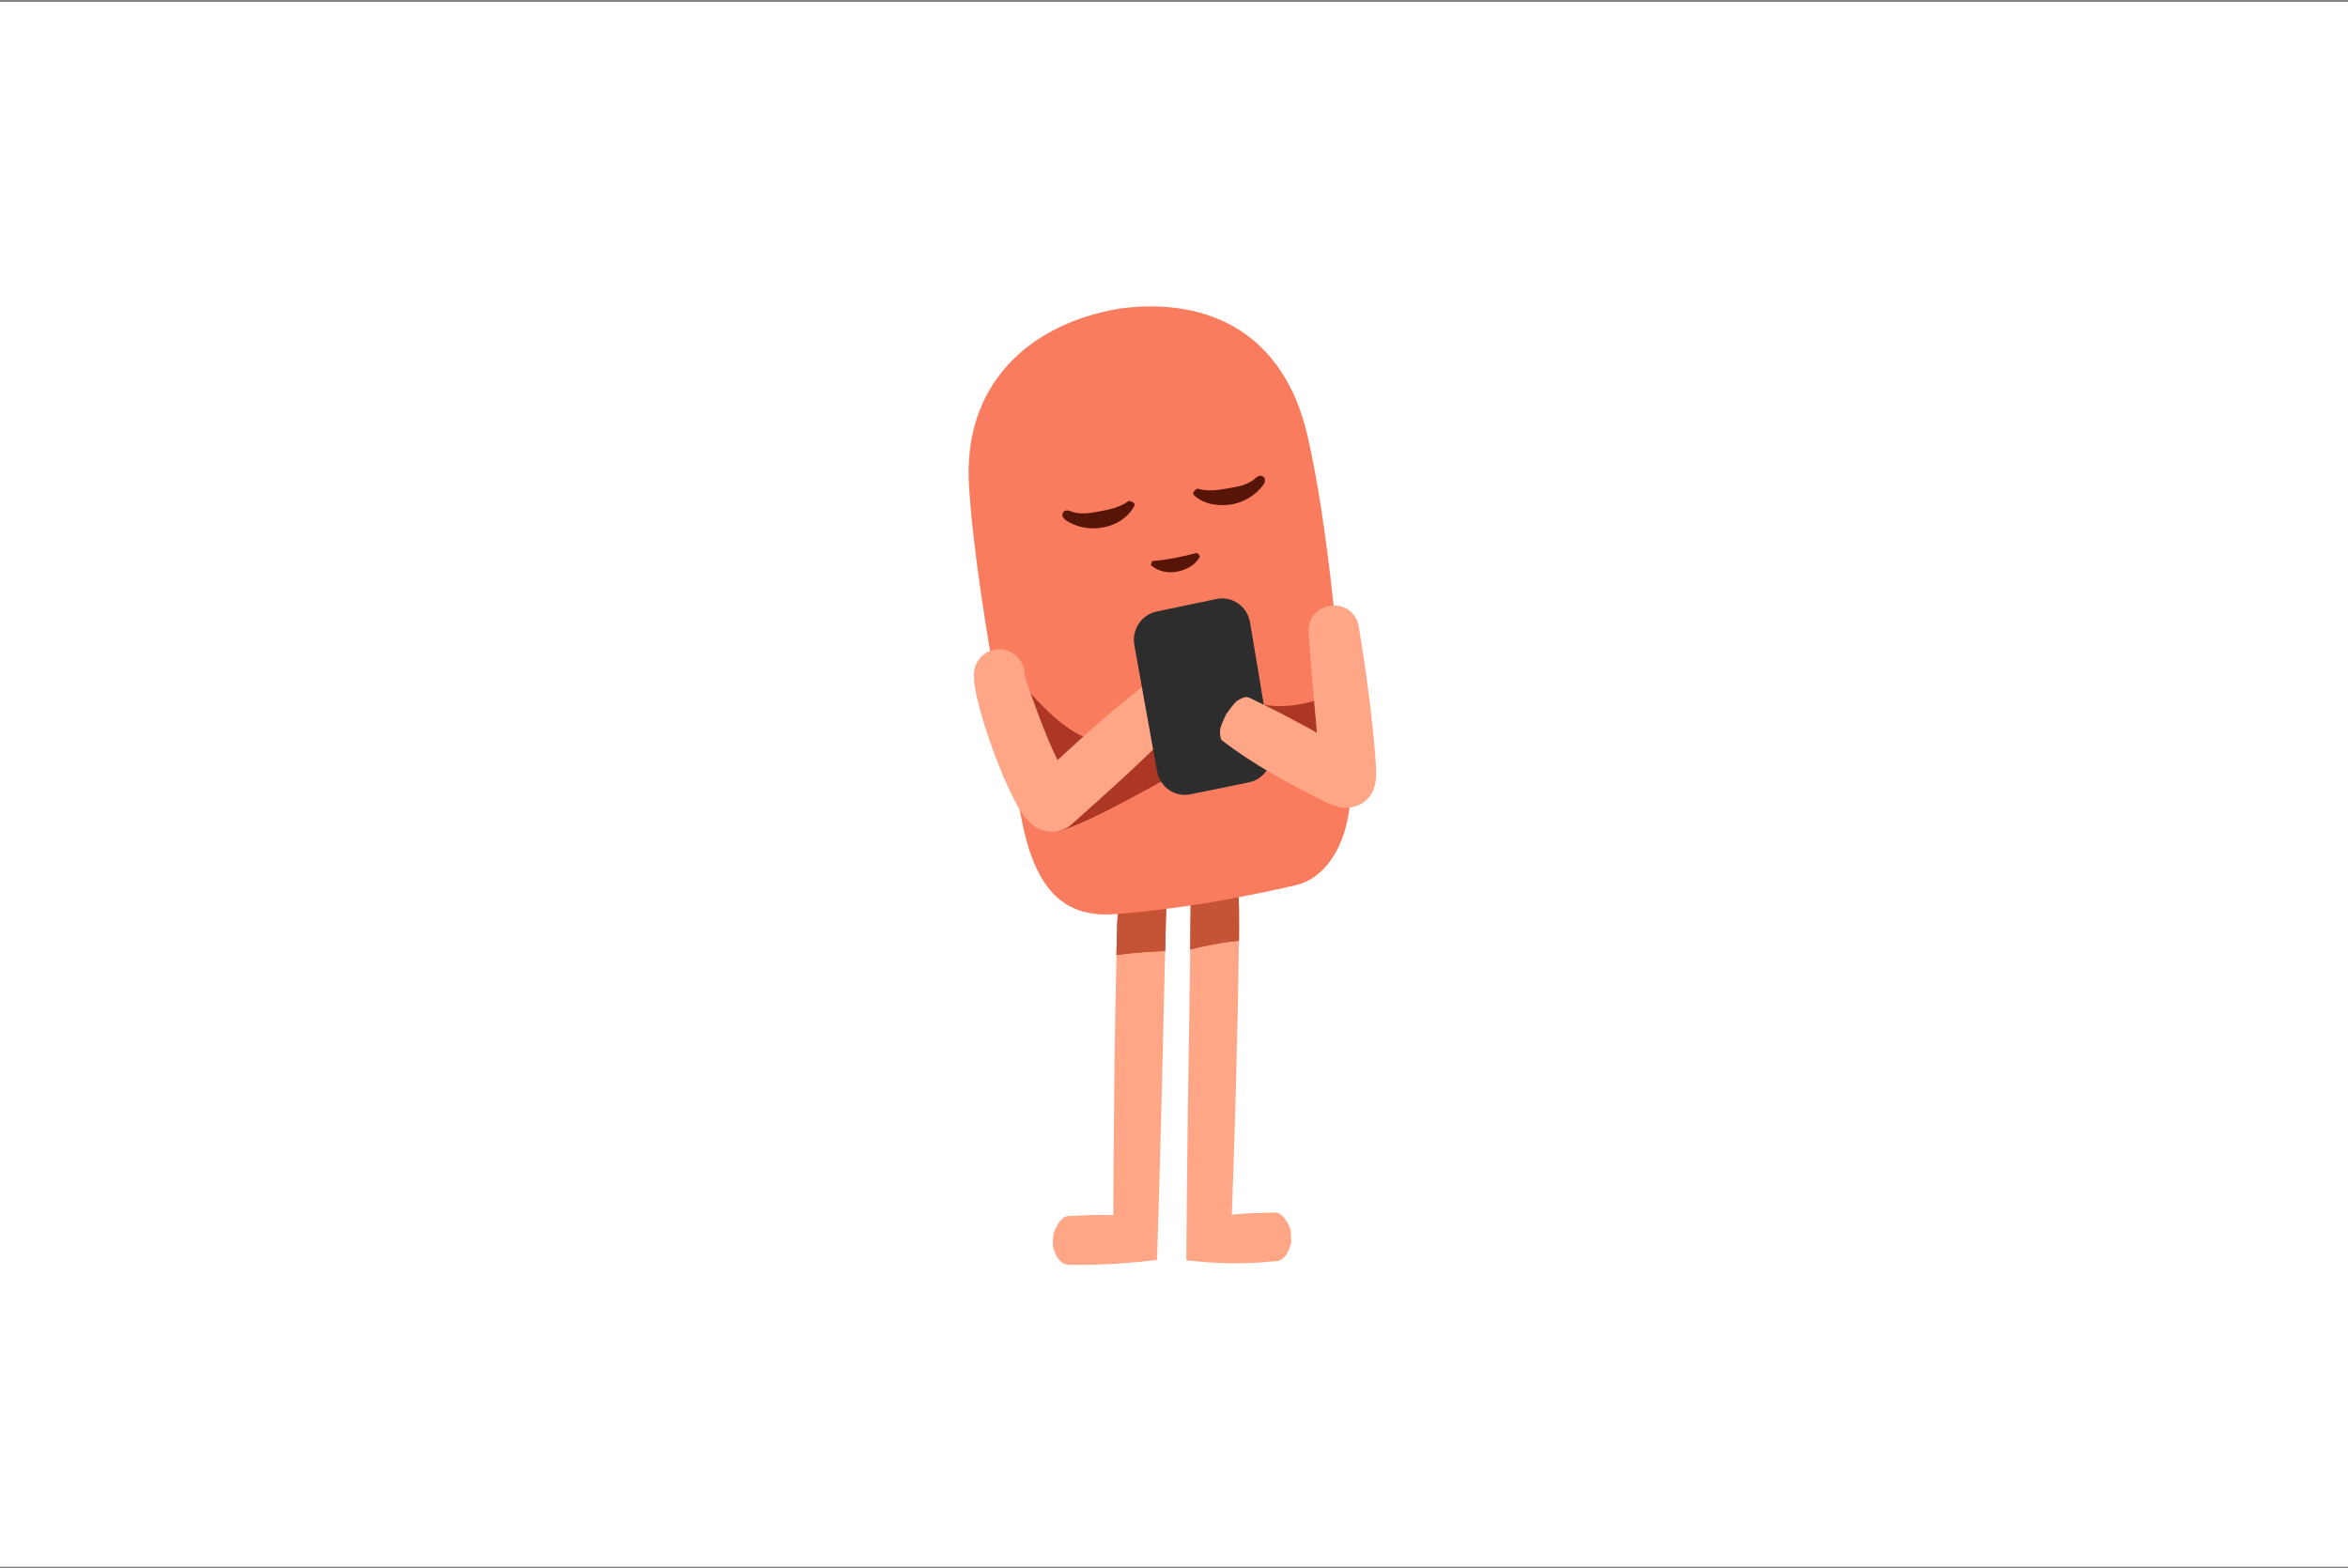 <svg width="720" height="481" viewBox="0 0 720 481" fill="none" xmlns="http://www.w3.org/2000/svg">
<rect x="0" y="0" width="720" height="481" fill="#808080" stroke="none"/>
<rect y="0.56" width="720" height="480" fill="white"/>
<g clip-path="url(#clip0_10867_48628)">
<path d="M357.599 277.513C357.041 300.446 356.405 331.785 355.738 354.719C355.489 365.253 355.117 375.958 354.776 386.493C346.429 387.441 337.648 388.078 329.223 387.984C328.06 387.907 326.896 388.093 325.841 387.394C324.755 386.571 323.7 385.53 322.816 382.08L323.018 378.46C324.243 375.119 325.283 374.187 326.291 373.426C327.3 372.773 328.261 373.053 329.239 372.944C335.491 372.587 342.38 372.369 348.523 373.628L341.387 380.309C341.34 365.362 341.604 343.78 341.728 328.6C341.868 316.124 342.178 302.342 342.426 289.803C342.55 285.95 342.69 280.558 342.892 276.627L357.615 277.498L357.599 277.513Z" fill="#FFA686"/>
<path d="M379.801 274.328C379.972 278.259 379.909 284.07 379.909 288.047C379.522 318.081 378.606 350.57 377.427 380.604L370.29 373.643C376.527 372.447 382.857 372.09 389.172 371.95C390.227 371.996 391.266 371.686 392.352 372.307C393.454 373.037 394.555 373.97 395.781 377.31L395.982 380.93C395.114 384.38 394.121 385.421 393.097 386.26C392.073 386.99 391.018 386.804 389.963 386.943C381.414 387.829 372.323 387.596 363.774 386.555C363.945 359.8 364.411 327.948 364.845 301.068C364.907 295.164 365.078 283.961 365.109 278.119C365.109 277.016 365.078 276.177 365.078 275.198L379.801 274.328Z" fill="#FFA686"/>
<path d="M357.615 277.513C357.506 281.972 357.398 286.742 357.274 291.714C354.357 291.823 348.446 292.118 342.364 292.911C342.38 291.87 342.411 290.844 342.426 289.819C342.535 285.966 342.675 280.574 342.892 276.643L357.615 277.513Z" fill="#C55437"/>
<path d="M379.925 288.047V288.576C374.898 288.933 368.211 290.425 365 291.186C365.062 286.4 365.109 281.397 365.124 278.103C365.14 277 365.093 276.161 365.093 275.182L379.816 274.312C379.987 278.243 379.925 284.07 379.925 288.047Z" fill="#C55437"/>
<path d="M342.892 276.643L357.615 277.513C357.506 281.972 357.398 286.742 357.274 291.714C354.357 291.823 348.446 292.118 342.364 292.911C342.38 291.87 342.411 290.844 342.426 289.819C342.535 285.966 342.675 280.574 342.892 276.643Z" fill="#C55437"/>
<path d="M379.925 288.047V288.576C374.898 288.933 368.211 290.425 365 291.186C365.062 286.4 365.109 281.397 365.124 278.103C365.14 277 365.093 276.161 365.093 275.182L379.816 274.312C379.987 278.243 379.925 284.07 379.925 288.047Z" fill="#C55437"/>
<path d="M413.25 251.255C410.892 263.016 404.344 269.853 397.658 271.438C384.455 274.576 370.461 276.891 370.461 276.891C370.461 276.891 357.01 279.222 342.504 280.372C329.441 281.413 319.062 276.627 314.019 254.859C313.833 254.051 313.647 253.228 313.476 252.373C312.918 249.608 312.297 246.5 311.63 243.144C306.557 217.523 298.862 176.613 297.14 149.096C295.169 117.974 315.431 99.283 343.497 94.621C371.702 90.986 393.81 103.058 400.885 133.434C407.385 161.308 410.659 202.855 413.157 228.228C413.374 230.496 413.591 232.625 413.808 234.598C414.475 240.938 414.212 246.5 413.25 251.255Z" fill="#FA7C5E"/>
<path d="M326.307 156.771C327.253 156.383 327.548 156.616 328.014 156.694C330.806 157.921 333.816 157.502 336.748 156.927C339.96 156.352 343.125 155.746 345.84 153.85C346.072 153.757 345.964 153.493 346.833 153.788L347.593 154.177C348.213 154.907 347.826 155.031 347.764 155.342C344.614 161.044 337.028 163.235 330.992 161.479C329.363 160.982 323.964 159.055 326.338 156.787L326.307 156.771Z" fill="#561506"/>
<path d="M387.604 146.33C388.411 147.729 387.372 148.738 386.627 149.655C384.455 152.203 381.29 153.99 378.078 154.643C374.169 155.404 369.313 154.845 366.256 152.017C366.086 151.753 365.682 151.768 366.008 150.867L366.582 150.246C367.28 149.671 367.28 149.95 367.529 149.966C370.725 150.805 373.905 150.292 377.116 149.702C380.064 149.22 383.043 148.583 385.231 146.454C385.618 146.221 385.82 145.895 386.844 145.942L387.558 146.33H387.604Z" fill="#561506"/>
<path d="M353.24 172.309C353.457 171.952 353.488 172.091 353.581 172.06C355.536 171.967 358.298 171.47 360.252 171.159C362.455 170.709 364.674 170.196 366.877 169.636C366.955 169.605 367.017 169.574 367.249 169.73C367.389 169.947 368.165 170.584 367.885 170.864C366.489 173.35 363.774 174.826 361.044 175.308C358.313 175.898 355.226 175.323 353.054 173.474C352.697 173.319 353.162 172.573 353.255 172.293L353.24 172.309Z" fill="#561506"/>
<path d="M309.815 204.736C318.736 217.166 327.781 224.717 333.986 226.643C340.192 228.57 334.886 236.852 334.886 236.852L324.802 242.165C324.802 242.165 314.593 228.446 314.717 227.918C314.842 227.389 309.799 204.736 309.799 204.736H309.815Z" fill="#AC3724"/>
<path d="M325.019 251.084C325.019 251.084 318.301 255.574 325.019 254.704C331.737 253.834 362.595 236.059 362.595 236.059L359.833 217.756L325.003 251.068L325.019 251.084Z" fill="#AC3724"/>
<path d="M387.248 216.062C396.044 218.113 407.075 213.67 407.075 213.67L411.559 232.625L387.248 221.578V216.078V216.062Z" fill="#AC3724"/>
<path d="M359.849 212.737C360.671 213.918 361.757 215.317 362.363 216.591C362.89 217.88 362.859 219.108 362.657 220.195C362.332 221.299 361.525 221.858 360.858 222.588C350.727 233.216 339.634 242.973 328.712 252.762C325.857 255.512 320.582 255.901 317.169 253.415C313.508 250.727 312.08 247.277 310.203 243.735C306.557 236.137 303.858 228.757 301.406 220.817C300.119 216.047 298.629 211.821 298.645 206.631C298.8 202.343 302.384 198.987 306.666 199.142C310.948 199.298 314.299 202.887 314.144 207.175C314.175 206.678 314.19 206.942 314.252 207.159C314.547 208.278 314.842 209.319 315.23 210.485C318.767 220.304 322.49 230.854 327.843 239.757C327.905 239.866 328.045 239.912 327.455 239.384C327.346 239.291 327.222 239.198 327.098 239.105C324.212 236.883 319.605 237.458 317.309 239.555C323.778 233.651 330.186 227.638 336.764 221.873C339.68 219.341 342.644 216.855 345.638 214.384L350.168 210.749C350.959 210.174 351.58 209.428 352.697 209.21C353.969 209.086 355.614 209.319 356.855 210.283C357.817 210.966 358.949 211.976 359.834 212.753L359.849 212.737Z" fill="#FFA686"/>
<path d="M354.636 187.582L373.021 183.729C377.83 182.719 382.5 185.982 383.322 190.923L389.823 229.798C390.614 234.521 387.573 239.042 382.966 239.975L365.031 243.641C360.283 244.62 355.66 241.42 354.791 236.556L347.841 197.884C346.988 193.145 349.997 188.577 354.636 187.598V187.582Z" fill="#2D2D2D"/>
<path d="M376.046 218.999C376.543 218.315 377.365 217.166 377.892 216.529C378.482 215.814 378.963 215.146 379.739 214.726C380.483 214.291 381.616 213.747 382.252 213.825C383.26 213.918 383.99 214.493 384.827 214.85C389.761 217.243 394.664 219.745 399.458 222.355C403.119 224.344 410.83 228.725 414.476 230.388C414.739 230.512 415.05 230.621 414.879 230.574C414.103 230.341 413.095 230.248 412.195 230.341C409.433 230.528 406.734 232.299 405.431 234.738C405.027 235.422 404.577 236.774 404.546 237.364C404.391 228.275 402.809 214.664 402.095 205L401.257 194.046C400.745 184.273 414.662 182.486 416.632 192.041C418.447 202.669 420.061 214.54 421.131 225.261C421.41 228.974 421.969 233.185 421.969 237.069C422.062 239.12 421.581 242.414 419.983 244.294C418.168 246.749 414.832 248.116 411.823 247.728C409.682 247.479 407.742 246.562 405.989 245.77C395.02 240.254 384.191 234.459 374.572 226.985C374.107 226.239 374.014 224.546 374.184 223.52C374.541 222.091 375.41 220.397 376.015 219.03L376.046 218.999Z" fill="#FFA686"/>
</g>
<defs>
<clipPath id="clip0_10867_48628">
<rect width="125" height="294" fill="white" transform="translate(297 94)"/>
</clipPath>
</defs>
</svg>
